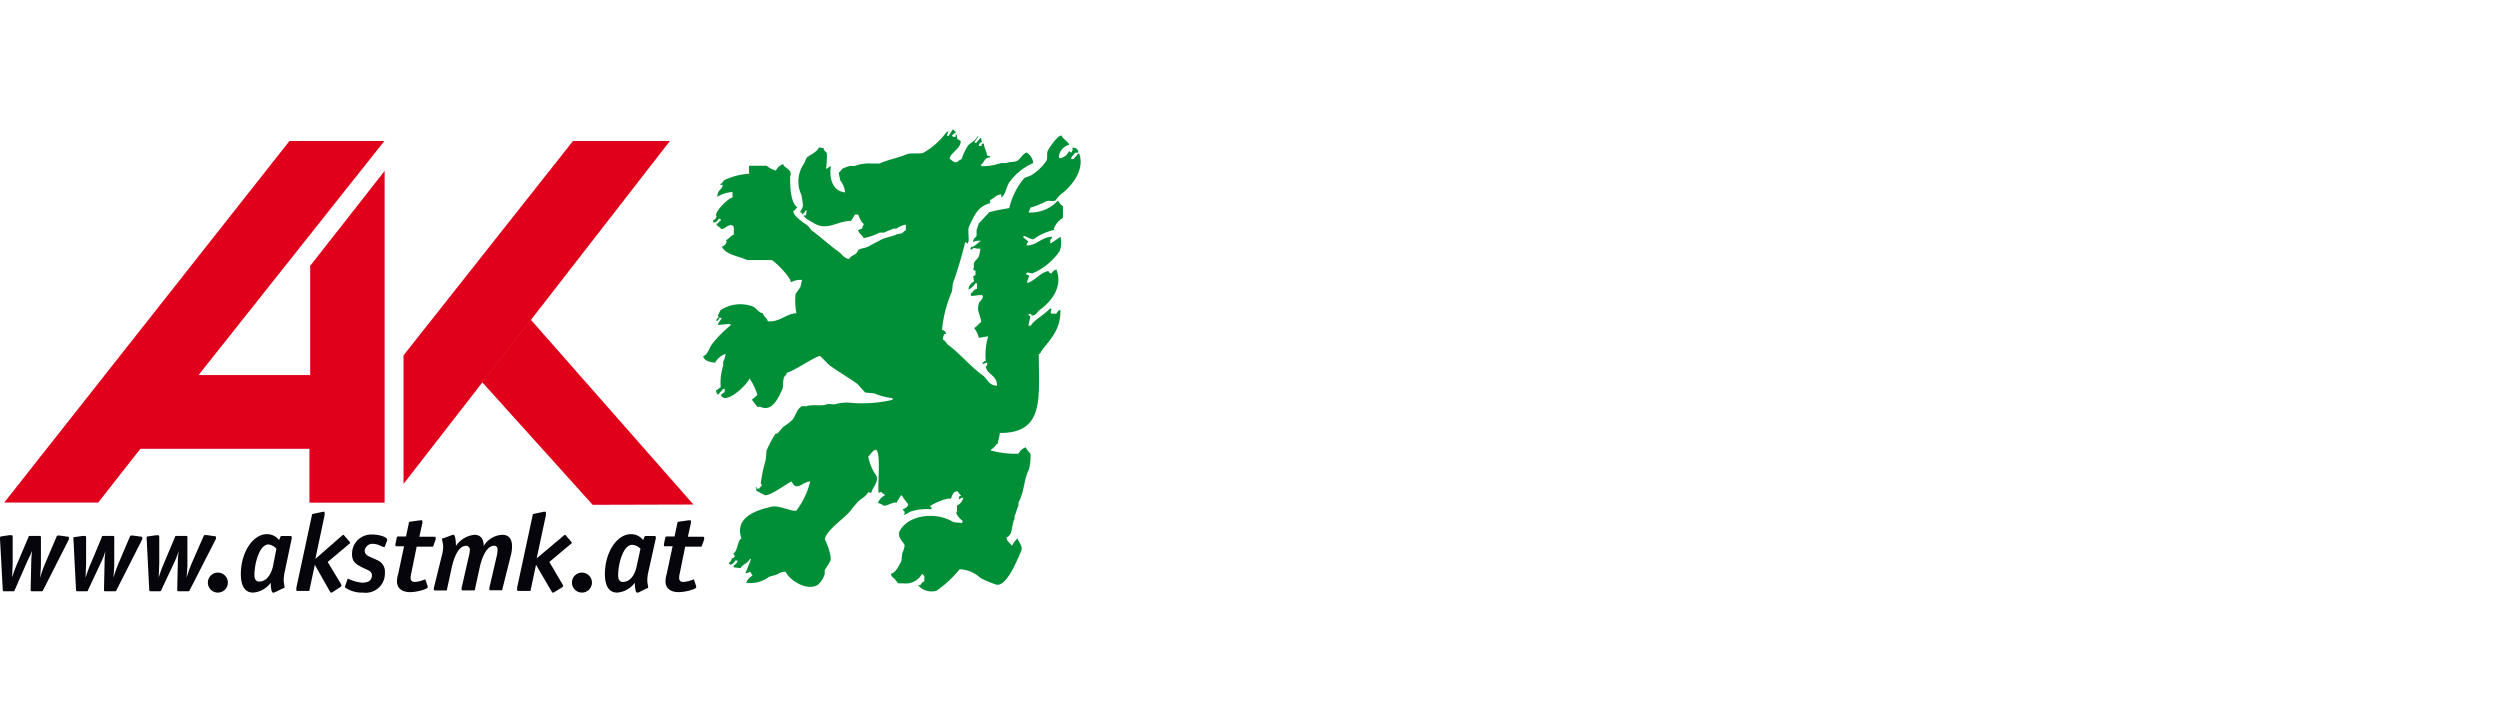 <svg id="Ebene_1" data-name="Ebene 1" xmlns="http://www.w3.org/2000/svg" viewBox="0 0 270 78"><defs><style>.cls-1{fill:#07050c;}.cls-2{fill:#008f36;}.cls-3{fill:#e1001a;}.cls-4{fill:#e1001b;}</style></defs><title>Zeichenfläche 1 Kopie 6</title><g id="Ebene_2" data-name="Ebene 2"><g id="AK_Steiermark" data-name="AK Steiermark"><path class="cls-1" d="M4.65,63.75c0,.08-.07.11-.17.11h-1c-.08,0-.18,0-.17-.15l.07-3.23c0-.28.07-.81.09-1h0a7.4,7.4,0,0,1-.46,1L1.58,63.75c0,.08-.07.11-.17.11H.47c-.08,0-.15,0-.17-.15L0,58.2a.38.38,0,0,1,0-.15s0-.11.14-.12L1,57.8h.25c.06,0,.12,0,.12.24v2.73c0,.19-.06,1.47-.06,1.59h0a15.18,15.18,0,0,1,.59-1.59L3.08,58c0-.09.06-.12.17-.12h1c.13,0,.17,0,.17.17V61c0,.46-.07,1-.09,1.39h0a15.05,15.05,0,0,1,.57-1.59l1.22-2.87a.14.14,0,0,1,.13-.09h.2l.85.12c.09,0,.14,0,.14.12a.49.49,0,0,1,0,.17Z"/><path class="cls-1" d="M12.57,63.75c0,.08-.07.11-.17.11h-1c-.08,0-.18,0-.17-.15l.07-3.23c0-.28.07-.81.09-1h0A6.85,6.85,0,0,1,11,60.55l-1.5,3.2c0,.08-.07.11-.17.11H8.38c-.08,0-.15,0-.17-.15L7.93,58.2a.38.38,0,0,1,0-.15S8,58,8.08,58l.85-.12h.25c.06,0,.12,0,.12.24V60.8c0,.19-.06,1.47-.06,1.59h0a15.18,15.18,0,0,1,.59-1.59L11,58c0-.09.06-.12.17-.12h1c.13,0,.17,0,.17.17V61c0,.46-.07,1-.09,1.39h0a15.05,15.05,0,0,1,.57-1.59l1.22-2.87a.14.14,0,0,1,.13-.09h.2l.85.12c.09,0,.14,0,.14.12a.49.49,0,0,1,0,.17Z"/><path class="cls-1" d="M20.48,63.75c0,.08-.07.11-.17.11h-1c-.08,0-.18,0-.17-.15l.07-3.23c0-.28.07-.81.09-1h0a6.85,6.85,0,0,1-.39,1.07l-1.5,3.2c0,.08-.07.11-.17.11h-.95c-.08,0-.15,0-.17-.15l-.28-5.51a.38.38,0,0,1,0-.15s0-.11.14-.12l.85-.12h.25c.06,0,.12,0,.12.24v2.73c0,.19-.06,1.47-.06,1.59h0a15.18,15.18,0,0,1,.59-1.59L18.9,58c0-.09.06-.12.17-.12h1c.13,0,.17,0,.17.17V61c0,.46-.07,1-.09,1.39h0a15.05,15.05,0,0,1,.57-1.59L22,57.88a.14.14,0,0,1,.13-.09h.2l.85.12c.09,0,.14,0,.14.12a.49.49,0,0,1,0,.17Z"/><path class="cls-1" d="M23.53,64a1.08,1.08,0,0,1,0-2.16h0a1.08,1.08,0,1,1,0,2.16Z"/><path class="cls-1" d="M29.61,64h-.14c-.13,0-.23-.47-.23-1.07A2.58,2.58,0,0,1,27.33,64c-.87,0-1.32-.71-1.32-2,0-2.35,1.31-4.31,2.81-4.31a1.63,1.63,0,0,1,1.32.64l.13-.32a.15.15,0,0,1,.17-.12h.94a.12.12,0,0,1,.13.11h0v.14l-.78,3.71a4,4,0,0,0-.09.84c0,.28.09.57.09.71s-.08.11-.14.13Zm.24-4.73a1.37,1.37,0,0,0-.84-.47c-1,0-1.53,2.06-1.53,3.3,0,.46.18.71.5.71.88,0,1.33-.9,1.5-1.65Z"/><path class="cls-1" d="M35.84,64h-.12a3.55,3.55,0,0,1-.2-.31L34,61l-.57,2.68c0,.13,0,.14-.17.14h-1.1c-.09,0-.15,0-.15-.12a1,1,0,0,1,0-.24l1.67-7.78c0-.12,0-.17.21-.2l1-.21H35s.06,0,.06.13v.23l-1,4.73h0L36.76,58c.08-.07.25-.23.3-.23s.08,0,.13.08l.55.64a.54.54,0,0,1,.07.13s0,.09-.13.15l-2.29,1.92L36.6,62.7a3.05,3.05,0,0,1,.28.5.19.19,0,0,1-.09.18Z"/><path class="cls-1" d="M41.57,59c0,.07-.07.08-.09.08-.23,0-.62-.34-1.16-.34a.83.83,0,0,0-.93.74c0,.59.78.7,1.31,1a1.33,1.33,0,0,1,.87,1.36A2.08,2.08,0,0,1,39.2,64a3.16,3.16,0,0,1-1.93-.55.29.29,0,0,1,0-.13l.25-.74c0-.06,0-.08.08-.08a4.37,4.37,0,0,0,1.51.43c.7,0,1.06-.28,1.06-.79s-.53-.57-1.15-.91-1-.57-1-1.39a2.07,2.07,0,0,1,2-2.11h.24c.62,0,1.55.24,1.55.55v.09Z"/><path class="cls-1" d="M46.19,63.32v.11c0,.19-1.14.52-1.9.52s-1.42-.32-1.42-1.2A3.12,3.12,0,0,1,43,62l.64-3h-.78c-.11,0-.15,0-.15-.12a.38.38,0,0,1,0-.15l.14-.65a.14.14,0,0,1,.14-.14h.86l.31-1.47c0-.11.08-.12.15-.13l1.08-.15h.15s.08,0,.08.11v.17l-.33,1.5h1.59c.11,0,.17,0,.17.12v.17l-.24.66c0,.11-.06.12-.17.12H45l-.57,2.81a2.24,2.24,0,0,0-.08.57c0,.29.15.43.46.43a3.3,3.3,0,0,0,1.07-.27c.06,0,.07,0,.09.08Z"/><path class="cls-1" d="M54.26,63.61c0,.13,0,.14-.17.14H53c-.09,0-.15,0-.15-.12V63.5l.78-3.38a3.59,3.59,0,0,0,.11-.72c0-.27-.11-.46-.36-.46-.9,0-1.38,1.47-1.57,2.33l-.51,2.35c0,.13,0,.14-.17.14H50c-.09,0-.15,0-.15-.12v-.13l.77-3.38a3,3,0,0,0,.12-.72.41.41,0,0,0-.36-.46h-.06c-.87,0-1.34,1.47-1.53,2.33l-.51,2.35c0,.13,0,.14-.17.14H47c-.09,0-.15,0-.15-.12v-.13L47.72,60a3.77,3.77,0,0,0,.14-1c0-.36-.11-.52-.11-.74s.08-.11.14-.13l1-.37H49c.13,0,.24.53.24,1.2a2.74,2.74,0,0,1,2-1.2c.66,0,1,.42,1,1.21h0a2.47,2.47,0,0,1,2-1.21c.71,0,1.06.43,1.06,1.25a3.71,3.71,0,0,1-.12.93Z"/><path class="cls-1" d="M59.78,64h-.12a3.55,3.55,0,0,1-.2-.31L57.89,61l-.57,2.68c0,.13,0,.14-.17.14H56c-.09,0-.15,0-.15-.12a1,1,0,0,1,0-.24l1.67-7.78c0-.12,0-.17.21-.2l1-.21h.17s.06,0,.06.13v.23l-1,4.67h0L60.7,58c.08-.07.25-.23.3-.23s.08,0,.13.08l.55.64a.54.54,0,0,1,.07.13s0,.09-.13.15l-2.29,1.92,1.21,2.06a3.05,3.05,0,0,1,.28.5.22.22,0,0,1-.1.18Z"/><path class="cls-1" d="M62.85,64a1.08,1.08,0,1,1,1.08-1.08A1.08,1.08,0,0,1,62.85,64Z"/><path class="cls-1" d="M68.93,64h-.14c-.13,0-.23-.47-.23-1.07A2.58,2.58,0,0,1,66.65,64c-.87,0-1.32-.71-1.32-2,0-2.35,1.3-4.31,2.81-4.31a1.63,1.63,0,0,1,1.32.64l.13-.32a.15.15,0,0,1,.17-.12h.94a.12.12,0,0,1,.13.11h0v.14L70,61.86a4,4,0,0,0-.09.84c0,.28.09.57.09.71s-.08.11-.14.13Zm.24-4.73a1.35,1.35,0,0,0-.88-.43c-1,0-1.53,2.06-1.53,3.3,0,.46.18.71.5.71.88,0,1.33-.9,1.49-1.65Z"/><path class="cls-1" d="M75.19,63.32v.11c0,.19-1.14.52-1.9.52s-1.42-.32-1.42-1.2A3.12,3.12,0,0,1,72,62l.64-3h-.78c-.11,0-.15,0-.15-.12a.38.38,0,0,1,0-.15l.14-.65a.14.14,0,0,1,.14-.14h.86l.31-1.47c0-.11.08-.12.15-.13l1.08-.15h.15a.1.1,0,0,1,.08.11v.17l-.33,1.5h1.59c.11,0,.17,0,.17.12v.17l-.24.66c0,.11-.06.12-.17.12H74l-.57,2.81a2.24,2.24,0,0,0-.08.57c0,.29.15.43.46.43a3.3,3.3,0,0,0,1.07-.27c.06,0,.07,0,.09.08Z"/><path class="cls-2" d="M103.16,14.55h.17a2.27,2.27,0,0,0,.09.52h.17a.23.23,0,0,0,.17.17c0,.84-1.11,1.25-1.21,1.89.17.08.47.55.86.34.16-.08.19-.23.43-.26a6.72,6.72,0,0,1,.69-1.46c.24-.34.87-.54,1-1h.15c-.1.16-.39.42-.41.67h.17l.45-.52h.06l.09.43a.51.51,0,0,0-.34.43H106c0-.2.06-.26.26-.26,0,.4.29.83.34,1.29l.34.09V17c-.67,0-.6.57-1,.77v.09c.1,0,0,0,.09.09a6.11,6.11,0,0,0,2.07-.34h.6c.34-.16.84-.07,1.2-.26.2-.1.75-.94,1-.86a1.47,1.47,0,0,1,.69,1.12A6.21,6.21,0,0,0,109,19.7c-.32.46-.39,1.35-.86,1.63V21c-.52,0-.8.44-1.21.6v.34c-1.35.37-1.69,1.32-2.26,2.49-.22.45.1,1.57-.17,1.89a.41.41,0,0,0-.26-.17A41.38,41.38,0,0,1,103,30.35c-.18.37-.08.92-.26,1.29a13.43,13.43,0,0,0-1,4,.46.46,0,0,1,.43.43H102a1.16,1.16,0,0,0-.17.6c.28.12.38.44.6.6,1.35,1,2.35,2.3,3.7,3.26.52.37.63,1.12,1.55,1.12,0-1.16-1.07-1.17-1.21-2.06a.37.37,0,0,0,.17-.34c-.1,0,0,0-.09-.09l-.43.17v-.17c.15-.07.13-.15.34-.17a7.23,7.23,0,0,1,.26-2.66,8.35,8.35,0,0,0-1,.17,2.67,2.67,0,0,0-.52-1.07c.32-.17.55-.54.77-.64,0-.37-.4-1.28-.34-1.46a3.11,3.11,0,0,1,.09-.6c.14-.26.43-.38.43-.77-.1,0,0,0-.09-.09-.49,0-.77.08-1.2.09v-.34H105a.71.71,0,0,1,.52-.43v-.6h-.17a2.07,2.07,0,0,1-.75.69,1,1,0,0,1,.58-.86,3.11,3.11,0,0,0-.09-.6c.12,0,.09-.07.26-.09v-.52h-.17L105.1,29c.2-.12,0-.39.09-.6s.38-.46.52-.69a5,5,0,0,0,.17-.86,2.23,2.23,0,0,1-.77-.09c0,.13-.26.29-.34.09.1,0,.09,0,.09-.17.54-.06.73-.51,1.12-.69V26c-.38,0-.71,0-.88.17,0-.45.22-.44.37-.69v-.6a7,7,0,0,1,.26-.77l1.12-1.2c.71-.18,1.43-.32,2.15-.43a7.84,7.84,0,0,1,1.63-3.26l.69-.26A5.38,5.38,0,0,0,113,17.38c.19-.32,0-.78.17-1.12s1-1.57,1.46-1.63c.17.39.68.63.86,1A1.5,1.5,0,0,0,114.35,17c.1,0,0,0,.09.09a1.2,1.2,0,0,0,1-.77c.12.05.14.12.26.17a1.33,1.33,0,0,0,.17-.43c-.1,0,0,0-.09-.09a.54.54,0,0,1,.67.37.77.77,0,0,1,0,.15h-.34c-.12.27-.39.32-.43.69h.26l.52-.6h.09c.7,1.93-1.07,3.78-2.15,4.55l-.41.52c-.32.15-.68-.05-1,.09a8.83,8.83,0,0,1-1.72.69c0,.24-.14.27-.17.52a4,4,0,0,0,3.16-1.29c.14.2.3.5.54.6v1.27a2.31,2.31,0,0,0-1,1.2c.1,0,0,0,.09.09a6,6,0,0,0-2.24,1c-.22.14-.81-.34-1.12-.34v.17l.52.43c-.08.17-.17.15-.17.43,1.12,0,1.53-.88,2.73-.94v.17c-.19.07-.2.24-.17.52h.09l1-.69a2.65,2.65,0,0,1-.09,1.55,6.73,6.73,0,0,1-2.93,2.4l-.6-.09c0,.1,0,0-.09.09v.09l.34.17-.26.69c.1,0,0,0,.09.09.82-.29,1.44-1.16,2.24-1.29a.35.35,0,0,0,.34.26.83.83,0,0,1,.52-.43c.79,2-.74,3.62-1.81,4.38-.3.22-.33.59-.86.6,0-.15-.13-.19-.34-.17,0,.22.11.14.17.26s-.17.73-.17,1h.26c.24-.55,1.64-1.31,2.09-1.89l.15.15c-.1.08-.09.18-.09.36s0,0,.09.09h.52a1.1,1.1,0,0,1,.34-.43c0,.1,0,0,.09.09,0,2.14-1.1,3.08-2,4.29-.14.19-.11.33-.34.43,0,4.68.66,8.54-4.22,8.5,0,.35-.17.76-.22,1.2h-.13a1.57,1.57,0,0,1-.6.6v.09A9.72,9.72,0,0,0,110,49a1.37,1.37,0,0,1,.77-.69,3.9,3.9,0,0,0,.52.69,5.53,5.53,0,0,1-.17,1.72c-.54,1-.51,2.53-1.12,3.52v.34c-.16.31-.24.81-.43,1.12v.34c-.35.66-.15,1.71-.86,2,0,.43.37.55.52.86h.09a2.5,2.5,0,0,1,.6-.77c0,.36.64.84.34,1.46s-1.58,4-2.75,3.52a12.25,12.25,0,0,1-1.63-.69,3.41,3.41,0,0,0-2.24-.94,11.73,11.73,0,0,1-2.5,2.32,1.93,1.93,0,0,1-2-.6h.26a.9.9,0,0,1,.43-.43v-.6a.23.23,0,0,1-.17-.17h-.09a2,2,0,0,1-2,1H97l-.34-.43c-.18-.19-.4-.26-.43-.6.61-.22.81-.85,1.12-1.37l.09-.86a2.38,2.38,0,0,0,.26-.86c-.09-.31-.87-.89-.52-1.55.9-1.68,3.77-2.12,5.68-1,.26.15.78.08,1,.17,0-.1,0,0,.09-.09v-.17a2.19,2.19,0,0,1-.69-.84c.14-.13.1-.49.09-.79a1.3,1.3,0,0,0,.69-.86c-.3,0-.25.12-.5.17l.07-.34c.15,0,.12,0,.17-.09a1.18,1.18,0,0,1-.34-.43c-.53,0-.58.45-.75.82-.39-.2-2.17.63-2.26.82l.17.08V55a6,6,0,0,0-2.3.26,2,2,0,0,1-.69.34v-.09c.11,0,.09-.1.09-.26A.49.49,0,0,1,97.5,55c.26-.1.55-.24.58-.56a9.07,9.07,0,0,1-.69-.94H97.3l-.52.86c0-.07,0-.08-.09-.09-.34,0-1,.42-1.29.34-.06-.11-.36-.22-.47-.26H94.8a1.62,1.62,0,0,1,.77-.86c-.09-.18-.26-.16-.34-.34a.67.67,0,0,0-.34.09c-.13-.75.27-4.29-.26-4.64-.23-.15-.73.63-.86.69a5.06,5.06,0,0,0,.86,2.06c.35.69-.5,1.4-.52,1.89l-.34-.09c-.17.38-.66.66-1,.94a8.24,8.24,0,0,0-.86,1c-.58.81-2.7,2.15-2.84,3.18.12.07.83,1.87.6,2.32s-.44.7-.6,1V62a2.61,2.61,0,0,1-.69,1.12c-1.23.85-3.19-.55-3.53-1.37A1.49,1.49,0,0,0,84,62c-.36.19-.67.15-1,.34a3.34,3.34,0,0,1-2.41.6,1.37,1.37,0,0,1,.69-.77l-.26-.43a1.1,1.1,0,0,1-.52.17h0s.6-1.45.6-1.55H81c-.2.46-.84.59-1,1l-.77-.09h0v-.19c.16-.11.42-.29.43-.54h-.26c0,.13-.44.52-.52.43a.23.23,0,0,1-.17-.17.84.84,0,0,0,.34-.52h.17a.21.21,0,0,1,.17-.17c-.07-.15-.15-.13-.17-.34.48-.29.38-1.35.86-1.63-.81-2.26,1.62-3.07,3.33-3.43.71-.15,2.23.61,2.6.43A8.42,8.42,0,0,0,87.5,52c-.8,0-1.49,1.17-2,0-.46.17-2.45,1.68-2.93,1.46-.2-.09-.75-.41-.86-.43l-.09-.43h.09v.17H82c.06-.13.2-.23.26-.34s-.12-.15-.09-.26a16.19,16.19,0,0,1,.52-2.49l.09-1a11.88,11.88,0,0,1,.95-1.8c.06-.08.17,0,.26-.09l.6-.69a6.19,6.19,0,0,0,1-.77c.37-.48.44-1.13,1-1.46h.52c.46-.22,1.67,0,2.06-.17s.88.07,1.2-.09a4.86,4.86,0,0,1,1.7-.09,14.6,14.6,0,0,0,4.32-.34V43a7.66,7.66,0,0,1-2-.52l-.95-.09-.86-.94c-1-.71-2-1.28-3-2l-1-1c-.26-.13-3,1.73-3.61,1.8,0,.26-.17.28-.26.43-.21.36-.06,1.08-.26,1.46-.35.68-1,2.41-2.32,1.8H81.8l-.6-.77.6-.51a6.35,6.35,0,0,0-.86-1.8c-.06.5-2.57,3-3.1,1.8l.43-.34V42H78.1l-.52.6h-.09a1.33,1.33,0,0,1-.17-.43c.22-.08.32-.26.52-.34a5.89,5.89,0,0,1,.26-2.32v-.43a2.38,2.38,0,0,0,.26-.86,2,2,0,0,0-1.12.94c-.51,0-1.25-.23-1.29-.69.57-.25.61-.88,1-1.37a12.61,12.61,0,0,1,2-2L78.81,35c-.52,0-.84.08-1.29.09.07-.3.31-.46.43-.77h-.26a.6.6,0,0,1-.24.34l-.19-.06h.09a.73.73,0,0,1,.26-.34c0-.12-.07-.09-.09-.26.17-.1.18-.4.34-.52a3.82,3.82,0,0,1,3.53-.34c.31.17.56.64,1,.69.06.39.46.47.52.86,1.24.16,1.94-.8,3.1-.86a7.12,7.12,0,0,1-.09-2.06c.13-.26.39-.53.52-.77a6.6,6.6,0,0,0,.17-.77,2.18,2.18,0,0,0-1.2.26c0-.55-1.65-2.19-2.06-2.4H80.71c-.88-.42-2.37-.57-2.75-1.46a.69.69,0,0,0,.52-.6c-.1,0,0,0-.09-.09.34-.14.51-.47.86-.6v-.86a.23.23,0,0,1-.17-.17c-.65,0-.67.4-1.2.43-.12-.27-.47-.27-.52-.6h.17a.7.7,0,0,1,.34-.34l-.09-.17h-.17a.73.73,0,0,1-.52.43L77,23.83h0c.15-.11.38-.25.39-.49-.35-.29,1.18-1.93,1.72-2v-.6a3.41,3.41,0,0,0-1.64.52c0-.79.52-.74.6-1.29h-.26v-.09c.21-.09.26-.31.43-.43a7.27,7.27,0,0,1,2.67-.69,4.12,4.12,0,0,1,0-.86h1.89a2.46,2.46,0,0,0,1,.52,1.37,1.37,0,0,1,.77-.69c.13.3.49.45.69.69s.08.31.17.41c-.13.12-.09.44-.09.69,0,1.08.15,2.43.75,2.86.06,0-.36.41-.41.43,0,.55,1.16,1.27,1.55,1.55l.43.52c1,.74,1.9,1.58,2.93,2.32.36.25.56.71,1.12.77.13-.3.52-.42.77-.6L92.7,27c.29-.2.62-.17,1-.34l1.46-.77c.5-.27,1.21-.33,1.72-.6l.52-.09c.15-.1.22-.26.43-.34v-.6a2.29,2.29,0,0,0-1,.43h-.34c-.3.15-.73.28-1,.43H95a6.51,6.51,0,0,1-1.72.6c-.14-.35-.55-.48-.6-.86a1.33,1.33,0,0,1,.43-.17c0-.24.14-.27.17-.52-.25-.11-.51-.77-.6-1h-.34l-.43.69c-1.59,0-2.57,1.18-4.13.17-.36-.23-.79-.37-1-.77h.26l.09-.52H87a1.3,1.3,0,0,1-.34.43c-.08-.25-.14-.25-.28-.25a2.12,2.12,0,0,0,.34-.67,9.63,9.63,0,0,0-.17-1.2,3.4,3.4,0,0,1,.26-3.35c.17-.25.19-.6.43-.77.42-.3,1-.54,1.2-1a2.27,2.27,0,0,1,.52.09c0,.28.24.33.34.52a8.92,8.92,0,0,1-.09,1.67c.29,0,.23-.21.52-.26-.2,1.43.24,2.7,1.55,2.83a2.76,2.76,0,0,0-.52-1.29,6.23,6.23,0,0,1-.17-.86c.21-.09.26-.31.43-.43a5.16,5.16,0,0,1,.78-.28h.52a4.45,4.45,0,0,1,1.81-.26H95c.93-.43,2-.6,2.93-1,.37-.18,1.47,0,1.81-.17a7.86,7.86,0,0,0,2-1.63c.22-.22.39-.56.69-.69a1.33,1.33,0,0,1-.17.43c.1,0,0,0,.09.09h.09l.45-.69H103a.42.42,0,0,0,.26.26h0l-.43.34v.09c.1,0,0,0,.09.09h.26c0-.1,0,0,.09-.09Z"/><polygon class="cls-3" points="57.32 34.52 74.89 54.49 64.01 54.52 52.07 41.27 57.32 34.52"/><polygon class="cls-4" points="31.26 15.23 0.46 54.27 10.61 54.27 15.16 48.47 33.42 48.47 33.42 54.29 41.54 54.29 41.54 18.46 33.5 28.71 33.5 40.51 21.44 40.51 41.51 15.23 31.26 15.23"/><polygon class="cls-4" points="61.88 15.23 43.58 38.38 43.58 52.26 72.35 15.23 61.88 15.23"/></g></g></svg>